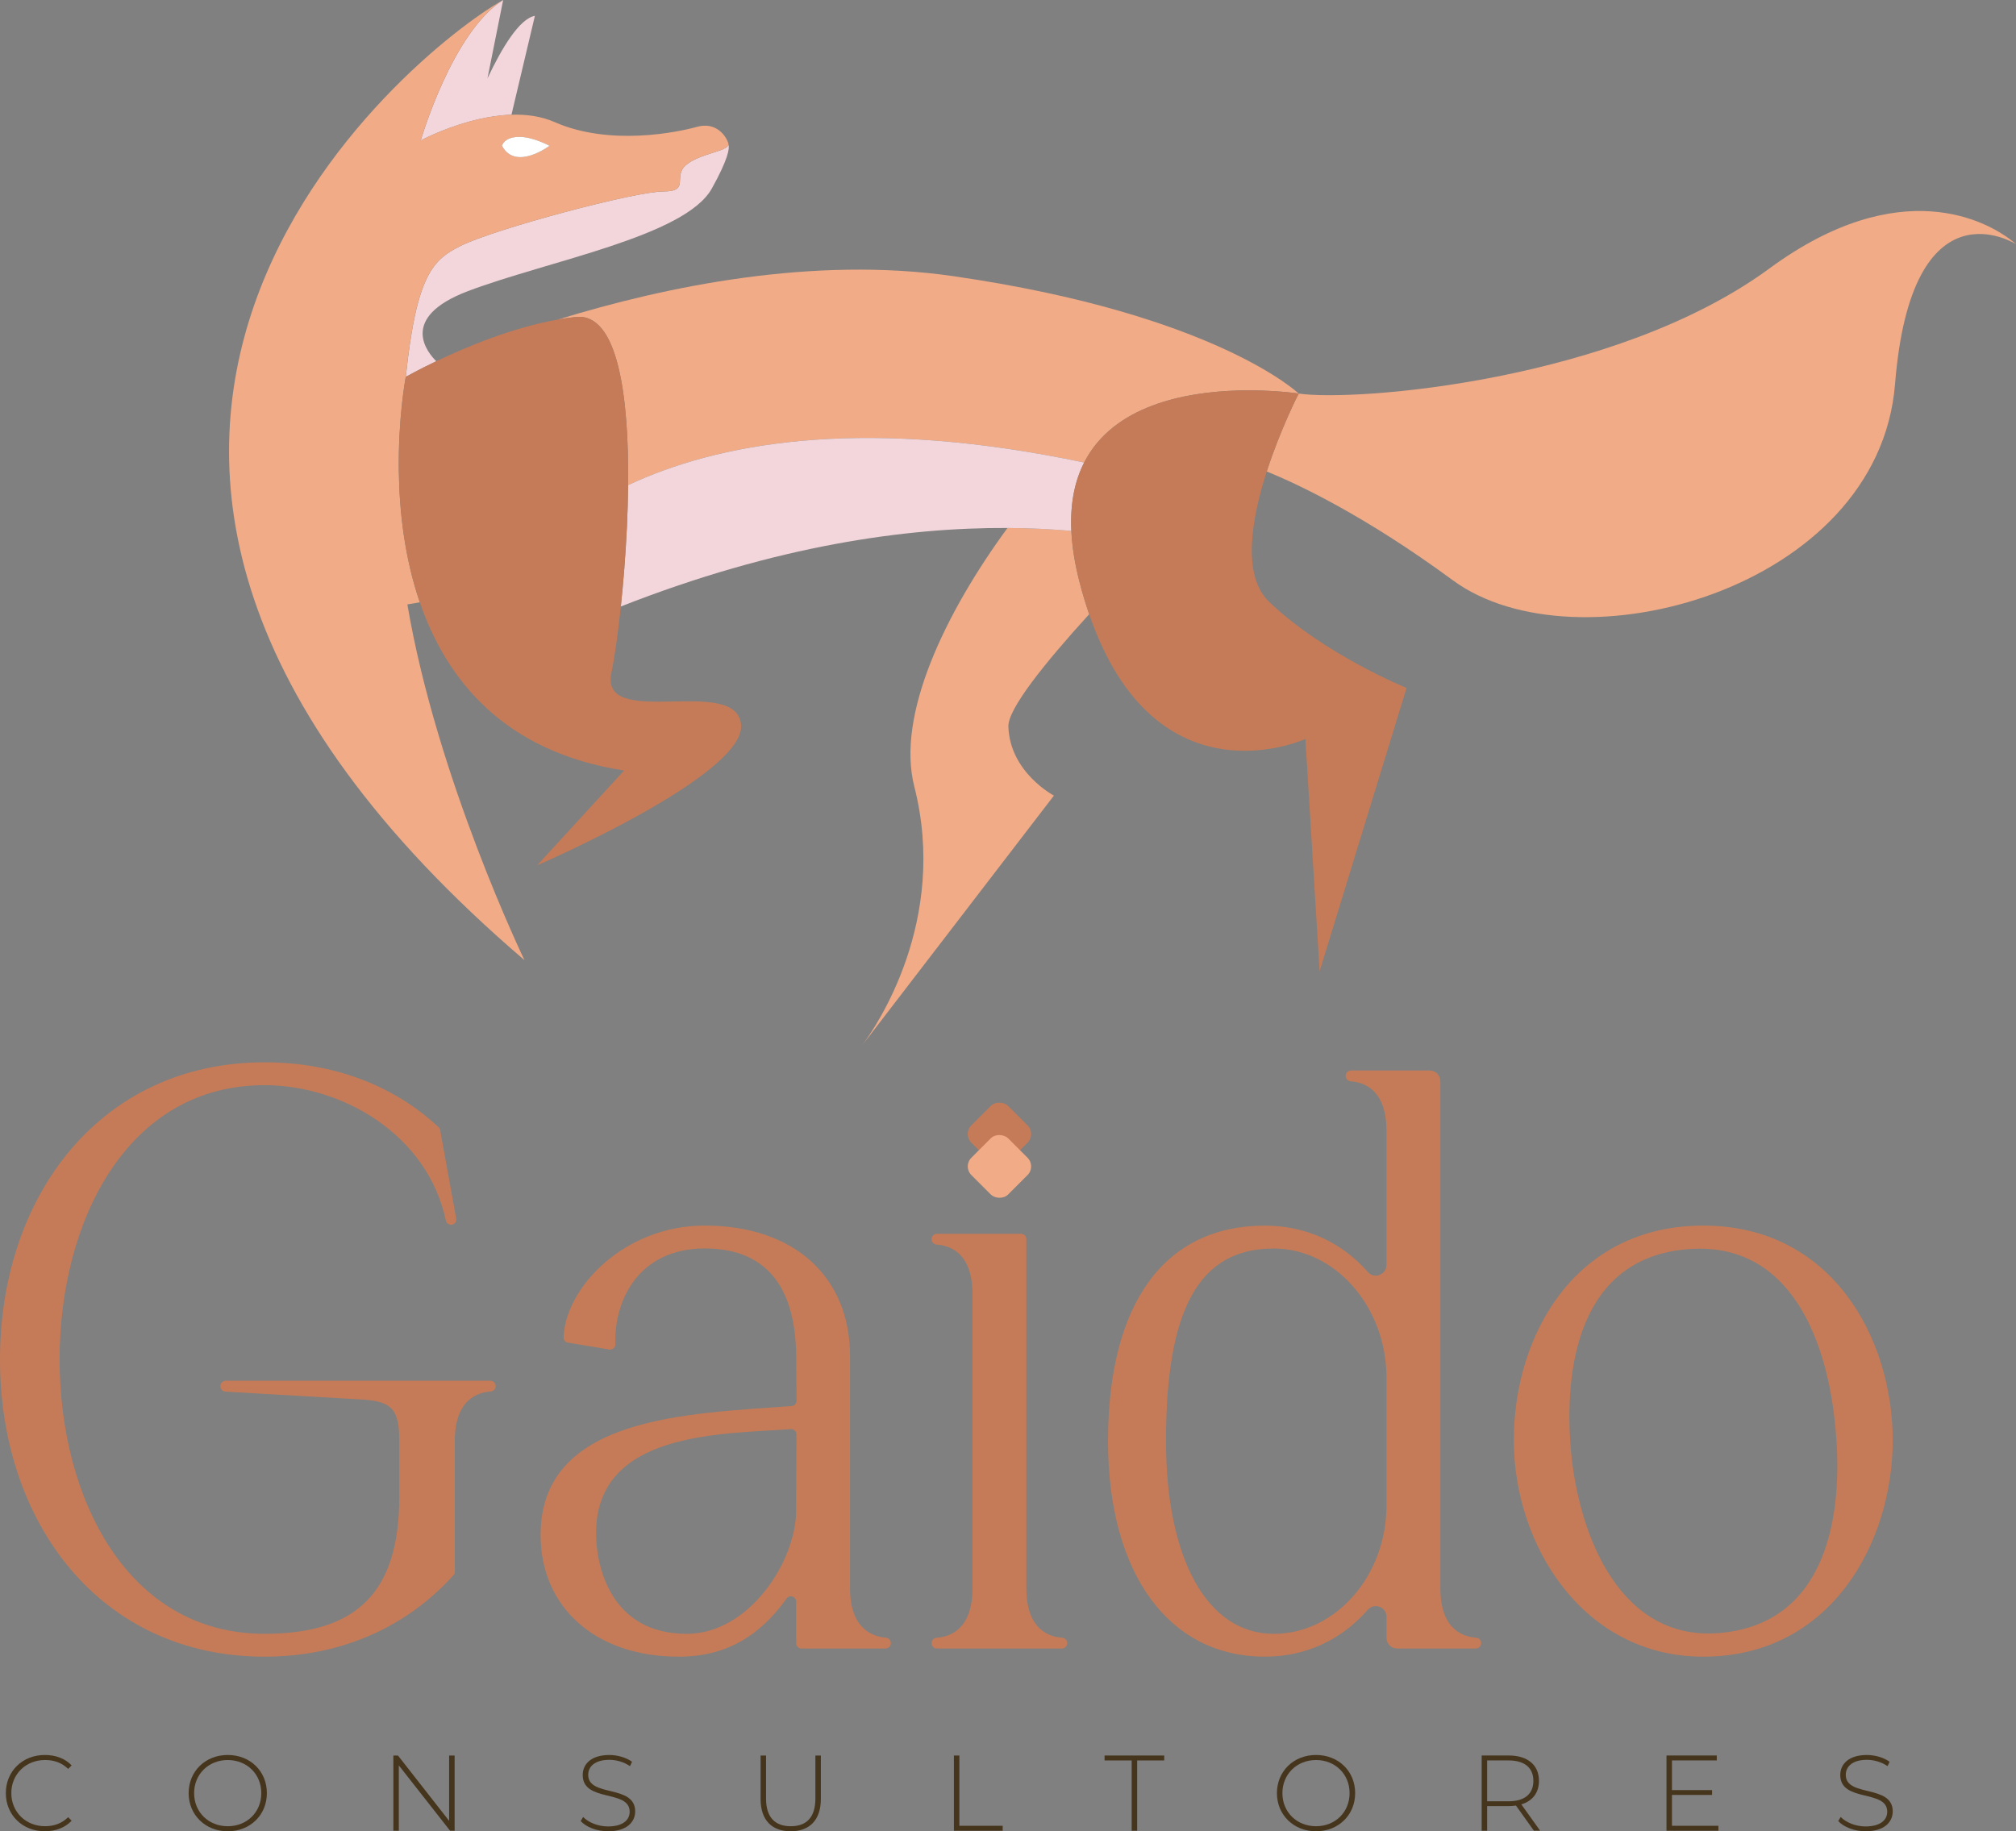 <?xml version="1.0" encoding="UTF-8"?>
<svg id="Capa_2" data-name="Capa 2" xmlns="http://www.w3.org/2000/svg" viewBox="0 0 783.87 712.17">
  <rect x="0" y="0" width="783.87" height="712.17" fill="#808080" stroke="none"/>
  <defs>
    <style>
      .cls-1 {
        fill: #f2d6db;
      }

      .cls-2 {
        fill: #fff;
      }

      .cls-3 {
        fill: #46351d;
      }

      .cls-4 {
        fill: #f1ab86;
      }

      .cls-5 {
        fill: #c57b57;
      }
    </style>
  </defs>
  <g id="Capa_1-2" data-name="Capa 1">
    <g>
      <g>
        <g>
          <path class="cls-3" d="m2.27,697.34c0-8.53,6.48-14.84,15.17-14.84,4.14,0,7.86,1.34,10.41,4.05l-1.34,1.38c-2.51-2.46-5.56-3.47-8.99-3.47-7.48,0-13.12,5.52-13.12,12.87s5.64,12.87,13.12,12.87c3.43,0,6.48-1.05,8.99-3.51l1.34,1.38c-2.55,2.72-6.27,4.1-10.41,4.1-8.69,0-15.17-6.31-15.17-14.84Z"/>
          <path class="cls-3" d="m73.35,697.34c0-8.49,6.48-14.84,15.21-14.84s15.21,6.31,15.21,14.84-6.52,14.84-15.21,14.84-15.21-6.35-15.21-14.84Zm28.25,0c0-7.4-5.6-12.87-13.04-12.87s-13.08,5.48-13.08,12.87,5.6,12.87,13.08,12.87,13.04-5.48,13.04-12.87Z"/>
          <path class="cls-3" d="m176.77,682.71v29.26h-1.76l-19.94-25.41v25.41h-2.13v-29.26h1.8l19.89,25.41v-25.41h2.13Z"/>
          <path class="cls-3" d="m225.78,708.2l.96-1.59c2.01,2.09,5.73,3.68,9.65,3.68,5.85,0,8.44-2.55,8.44-5.72,0-8.78-18.26-3.51-18.26-14.29,0-4.14,3.18-7.77,10.36-7.77,3.22,0,6.56,1,8.82,2.63l-.79,1.71c-2.42-1.67-5.39-2.46-8.02-2.46-5.68,0-8.23,2.63-8.23,5.85,0,8.78,18.26,3.59,18.26,14.21,0,4.14-3.3,7.73-10.53,7.73-4.35,0-8.53-1.63-10.66-3.97Z"/>
          <path class="cls-3" d="m295.73,699.55v-16.84h2.13v16.76c0,7.31,3.51,10.74,9.61,10.74s9.57-3.43,9.57-10.74v-16.76h2.13v16.84c0,8.36-4.47,12.62-11.74,12.62s-11.7-4.26-11.7-12.62Z"/>
          <path class="cls-3" d="m370.9,682.71h2.13v27.33h16.84v1.92h-18.97v-29.26Z"/>
          <path class="cls-3" d="m440.01,684.63h-10.53v-1.92h23.2v1.92h-10.53v27.33h-2.13v-27.33Z"/>
          <path class="cls-3" d="m496.5,697.34c0-8.49,6.48-14.84,15.21-14.84s15.21,6.31,15.21,14.84-6.52,14.84-15.21,14.84-15.21-6.35-15.21-14.84Zm28.25,0c0-7.4-5.6-12.87-13.04-12.87s-13.08,5.48-13.08,12.87,5.6,12.87,13.08,12.87,13.04-5.48,13.04-12.87Z"/>
          <path class="cls-3" d="m596.42,711.96l-6.98-9.78c-.92.13-1.84.21-2.84.21h-8.36v9.57h-2.13v-29.26h10.49c7.36,0,11.79,3.68,11.79,9.86,0,4.64-2.51,7.86-6.86,9.15l7.31,10.24h-2.42Zm-9.82-11.45c6.27,0,9.61-2.92,9.61-7.94s-3.34-7.94-9.61-7.94h-8.36v15.88h8.36Z"/>
          <path class="cls-3" d="m668.16,710.04v1.92h-20.19v-29.26h19.56v1.92h-17.43v11.53h15.59v1.88h-15.59v12h18.05Z"/>
          <path class="cls-3" d="m714.75,708.2l.96-1.59c2.01,2.09,5.73,3.68,9.65,3.68,5.85,0,8.44-2.55,8.44-5.72,0-8.78-18.26-3.51-18.26-14.29,0-4.14,3.18-7.77,10.36-7.77,3.22,0,6.56,1,8.82,2.63l-.79,1.71c-2.42-1.67-5.39-2.46-8.02-2.46-5.68,0-8.23,2.63-8.23,5.85,0,8.78,18.26,3.59,18.26,14.21,0,4.14-3.3,7.73-10.53,7.73-4.35,0-8.53-1.63-10.66-3.97Z"/>
        </g>
        <g>
          <path class="cls-5" d="m0,528.7c0-63.59,39.05-115.57,102.87-115.57,26.63,0,50.21,8.88,67.66,25.24.33.31.54.71.62,1.15l6.23,34.37c.23,1.26-.74,2.42-2.02,2.42h0c-.97,0-1.79-.69-1.99-1.64-7.13-33.44-40.23-52.65-70.5-52.65-53.5,0-79.69,52.99-79.69,106.68s26.19,106.68,79.69,106.68c36.22,0,52.38-16.44,52.38-53.34v-21.59c0-12.09-2.67-15.24-13.43-16.12l-54.17-3.13c-1.09-.06-1.93-.96-1.93-2.05v-.14c0-1.13.92-2.05,2.05-2.05h102.89c1.13,0,2.05.92,2.05,2.05v.09c0,1.07-.82,1.97-1.89,2.04-4.67.34-13.99,2.72-13.99,19.31v50.79c0,.52-.19,1.02-.54,1.4-18.62,20.54-44.16,31.63-73.44,31.63C39.06,644.27,0,592.3,0,528.71h0Z"/>
          <path class="cls-5" d="m330.5,617.61c0,16.37,9.35,18.9,14.01,19.29,1.06.09,1.87.98,1.87,2.04v.1c0,1.13-.92,2.05-2.05,2.05h-32.72c-1.13,0-2.05-.92-2.05-2.05v-16.18c0-1.98-2.55-2.82-3.7-1.21-10.54,14.67-23.62,22.62-42.01,22.62-32.51,0-53.65-19.4-53.65-47.3,0-46.41,57.64-47.14,97.63-50.18,1.08-.08,1.89-.99,1.88-2.07l-.14-17.29c-.19-24.25-9.52-41.91-35.56-41.91s-35.39,20.75-34.72,37.22c.05,1.29-1.11,2.28-2.38,2.07l-16.05-2.66c-.99-.16-1.75-1.02-1.72-2.02.57-19.08,23.33-43.51,54.87-43.51,34.64,0,56.51,19.81,56.51,50.8v90.17Zm-63.5,17.78c24.38,0,42.45-28.32,42.54-47.62l.15-29.93c0-1.2-1-2.14-2.2-2.06-27.32,1.96-75.73.92-75.73,40.56,0,12.16,5.33,39.05,35.24,39.05h0Z"/>
          <path class="cls-5" d="m362.25,639.05v-.09c0-1.07.82-1.97,1.89-2.04,4.67-.34,13.99-2.72,13.99-19.31v-114.3c0-16.59-9.32-18.97-13.99-19.31-1.07-.08-1.89-.97-1.89-2.04v-.09c0-1.13.92-2.05,2.05-2.05h32.72c1.13,0,2.05.92,2.05,2.05v135.74c0,16.59,9.32,18.97,13.99,19.31,1.07.08,1.89.97,1.89,2.04v.09c0,1.13-.92,2.05-2.05,2.05h-48.6c-1.13,0-2.05-.92-2.05-2.05Z"/>
          <rect class="cls-5" x="378.5" y="430.95" width="20.21" height="20.21" rx="4.75" ry="4.75" transform="translate(-198.05 403.93) rotate(-45)"/>
          <rect class="cls-4" x="378.5" y="443.54" width="20.21" height="20.21" rx="4.75" ry="4.75" transform="translate(-206.95 407.62) rotate(-45)"/>
          <path class="cls-5" d="m430.83,560.46c0-53.56,21.94-83.82,60.96-83.82,15.89,0,29.95,6.47,40.08,18.06,2.5,2.86,7.22,1.01,7.22-2.79v-52.1c0-16.54-9.26-18.95-13.94-19.31-1.09-.08-1.93-.99-1.93-2.09h0c0-1.16.94-2.1,2.1-2.1h30.58c2.29,0,4.15,1.86,4.15,4.15v197.14c0,16.54,9.26,18.95,13.94,19.31,1.09.08,1.93.99,1.93,2.09h0c0,1.16-.94,2.1-2.1,2.1h-30.58c-2.29,0-4.15-1.86-4.15-4.15v-8.19c0-3.87-4.77-5.59-7.32-2.68-10.35,11.8-24.18,18.19-39.98,18.19-37.4,0-60.96-32.45-60.96-83.82h0Zm22.54,0c0,45.24,15.72,74.93,41.91,74.93,24.1,0,43.81-22.64,43.81-49.84v-49.85c0-27.3-19.81-50.16-43.81-50.16-29.37,0-41.91,23.97-41.91,74.93h0Z"/>
          <path class="cls-5" d="m662.27,644.27c-46.77,0-73.66-43.46-73.66-84.14s23.65-83.5,73.66-83.5,73.66,43.81,73.66,83.5-24,84.14-73.66,84.14h0Zm6.54-9.21c41.56-3.71,48.07-45.75,44.89-79.27-2.83-32.86-16.76-73.66-57.97-69.95-41.87,3.71-47.75,46.07-44.89,78.61,3.14,33.5,19.55,74.04,57.97,70.61h0Z"/>
        </g>
      </g>
      <g>
        <path class="cls-4" d="m335.2,406.58l-.96,1.25s.35-.44.96-1.25Z"/>
        <g>
          <path class="cls-1" d="m189.55,30.44l6.09-30.44c-19.82,12.45-32.04,54.63-32.04,54.63,0,0,8.04-4.35,18.76-7.32,1.31-.36,2.65-.7,4.02-1.01,3.99-.9,8.23-1.55,12.49-1.68l9.11-38.46c-5.98,1.1-12.76,12.29-18.43,24.29Z"/>
          <path class="cls-4" d="m416.57,206.47c-7.68-.68-15.97-1.09-24.84-1.14-24.38,33.31-43.28,72.88-36.24,100.49,13.31,52.21-14.68,93.23-20.29,100.76l74.59-97.18s-17.12-8.95-17.71-26.84c-.22-6.77,13.85-24.4,31.42-43.7-1.32-3.85-2.57-7.96-3.71-12.35-1.91-7.37-2.94-14.02-3.22-20.03Z"/>
          <path class="cls-4" d="m781.63,93.12c-8.72-6.55-42.43-26.33-93.65,11.29-59.93,44.02-161.35,51.87-183.02,48.64,0,0-7.08,13.75-12.42,30.3,12.13,4.94,38.16,17.16,72.35,42.31,47.94,35.28,165.5,3.91,171.95-76.31,6.45-80.21,47.02-54.4,47.02-54.4,0,0-.76-.73-2.24-1.84Z"/>
          <path class="cls-4" d="m370.81,107.41c-54.61-7.91-111.89,3.93-153.76,16.83,2.34-.41,4.66-.74,6.96-.97,16.31-1.63,20.56,31,20.22,65.39,34.71-16.27,88.39-26.21,169.64-10.34,2.54.5,5.09,1.01,7.68,1.55,11.33-22.24,39.33-27.41,59.78-28,13.45-.39,23.64,1.19,23.64,1.19,0,0-32.27-30.89-134.15-45.64Z"/>
          <path class="cls-1" d="m421.55,179.87c-2.59-.55-5.14-1.06-7.68-1.55-81.25-15.86-134.93-5.92-169.64,10.34-.11,10.95-.68,22.07-1.48,32.32-.41,5.23-.87,10.24-1.36,14.88,60.39-23.74,111.1-30.74,150.34-30.53,8.87.05,17.16.47,24.84,1.14-.26-5.39.08-10.26.93-14.66.86-4.45,2.25-8.41,4.05-11.95Z"/>
          <path class="cls-1" d="m266.86,64.08c-5.53,4.61,1.84,10.37-8.99,10.37s-65.46,14.52-78.83,21.21c-10.54,5.27-17.07,11-21.25,50.9.04-.02,4.61-2.62,11.86-6.08-3.07-2.98-15.24-16.86,12.39-27.3,31.12-11.76,84.36-21.21,94.74-39.88,6.29-11.32,6.94-15.52,6.48-17.08-.31,2.63-11.14,3.48-16.39,7.86Z"/>
          <path class="cls-4" d="m283.22,55.78c-.92-3-4.84-8.53-12.22-6.45-7.38,2.07-33.88,7.61-55.32-1.84-5.25-2.31-11.05-3.06-16.82-2.88-4.26.14-8.5.78-12.49,1.68-1.38.31-2.72.65-4.02,1.01-10.72,2.98-18.76,7.32-18.76,7.32,0,0,12.22-42.18,32.04-54.63-34.66,19.26-226.24,172.71,8.3,373.41,0,0-34.07-70.65-45.53-138.35l4.84-.81c-6.03-17.55-7.96-35.81-8.17-51.09-.28-20.52,2.53-35.67,2.69-36.53,0-.03.01-.06.01-.06h0s0,0,0,0c4.19-39.91,10.71-45.63,21.25-50.9,13.37-6.68,68-21.21,78.83-21.21s3.46-5.76,8.99-10.37c5.25-4.37,16.07-5.22,16.39-7.86.02-.14.02-.29-.02-.44Zm-88.05.92s.69-3.23,6.22-3.46c5.53-.23,12.23,3.46,12.23,3.46,0,0-13.16,9.91-18.46,0Z"/>
          <path class="cls-5" d="m157.78,146.62l10.46-4.65c-4.6,1.95-8.14,3.53-10.45,4.59,0,.02,0,.04,0,.06Z"/>
          <path class="cls-5" d="m288.14,281.82c-1.84-19.67-55.32,2.46-50.4-20.28,1.05-4.87,2.44-14.15,3.66-25.68.49-4.64.96-9.64,1.36-14.88.8-10.25,1.37-21.37,1.48-32.32.34-34.39-3.91-67.02-20.22-65.39-2.3.23-4.63.57-6.96.97-17.69,3.08-35.92,10.74-47.42,16.24-7.25,3.46-11.82,6.06-11.86,6.08h0s0,.06,0,.06h-.01c-.16.87-2.97,16.01-2.69,36.54.21,15.29,2.14,33.54,8.17,51.09,10.36,30.15,32.8,58.19,79.41,65.4l-33.81,36.88s81.14-35.04,79.29-54.71Z"/>
          <polygon class="cls-5" points="157.79 146.56 157.78 146.56 157.78 146.56 157.79 146.56 157.79 146.56"/>
          <path class="cls-5" d="m157.78,146.56s0,.04-.01.06h.01s0-.04,0-.06c0,0,0,0,0,0Z"/>
          <path class="cls-5" d="m493.44,234c-10.64-10.22-6.85-32.17-.89-50.64,5.34-16.55,12.42-30.3,12.42-30.3,0,0-10.18-1.58-23.64-1.19-20.45.59-48.44,5.77-59.78,28-1.8,3.54-3.19,7.5-4.05,11.95-.85,4.4-1.19,9.27-.93,14.66.29,6.01,1.31,12.66,3.22,20.03,1.14,4.4,2.39,8.51,3.71,12.35,25.88,75.21,84.07,48.52,84.07,48.52l5.53,90.34,33.81-110.18s-32.11-13.02-53.48-33.53Z"/>
          <path class="cls-2" d="m213.63,56.7s-6.7-3.69-12.23-3.46c-5.53.23-6.22,3.46-6.22,3.46,5.3,9.91,18.46,0,18.46,0Z"/>
        </g>
      </g>
    </g>
  </g>
</svg>